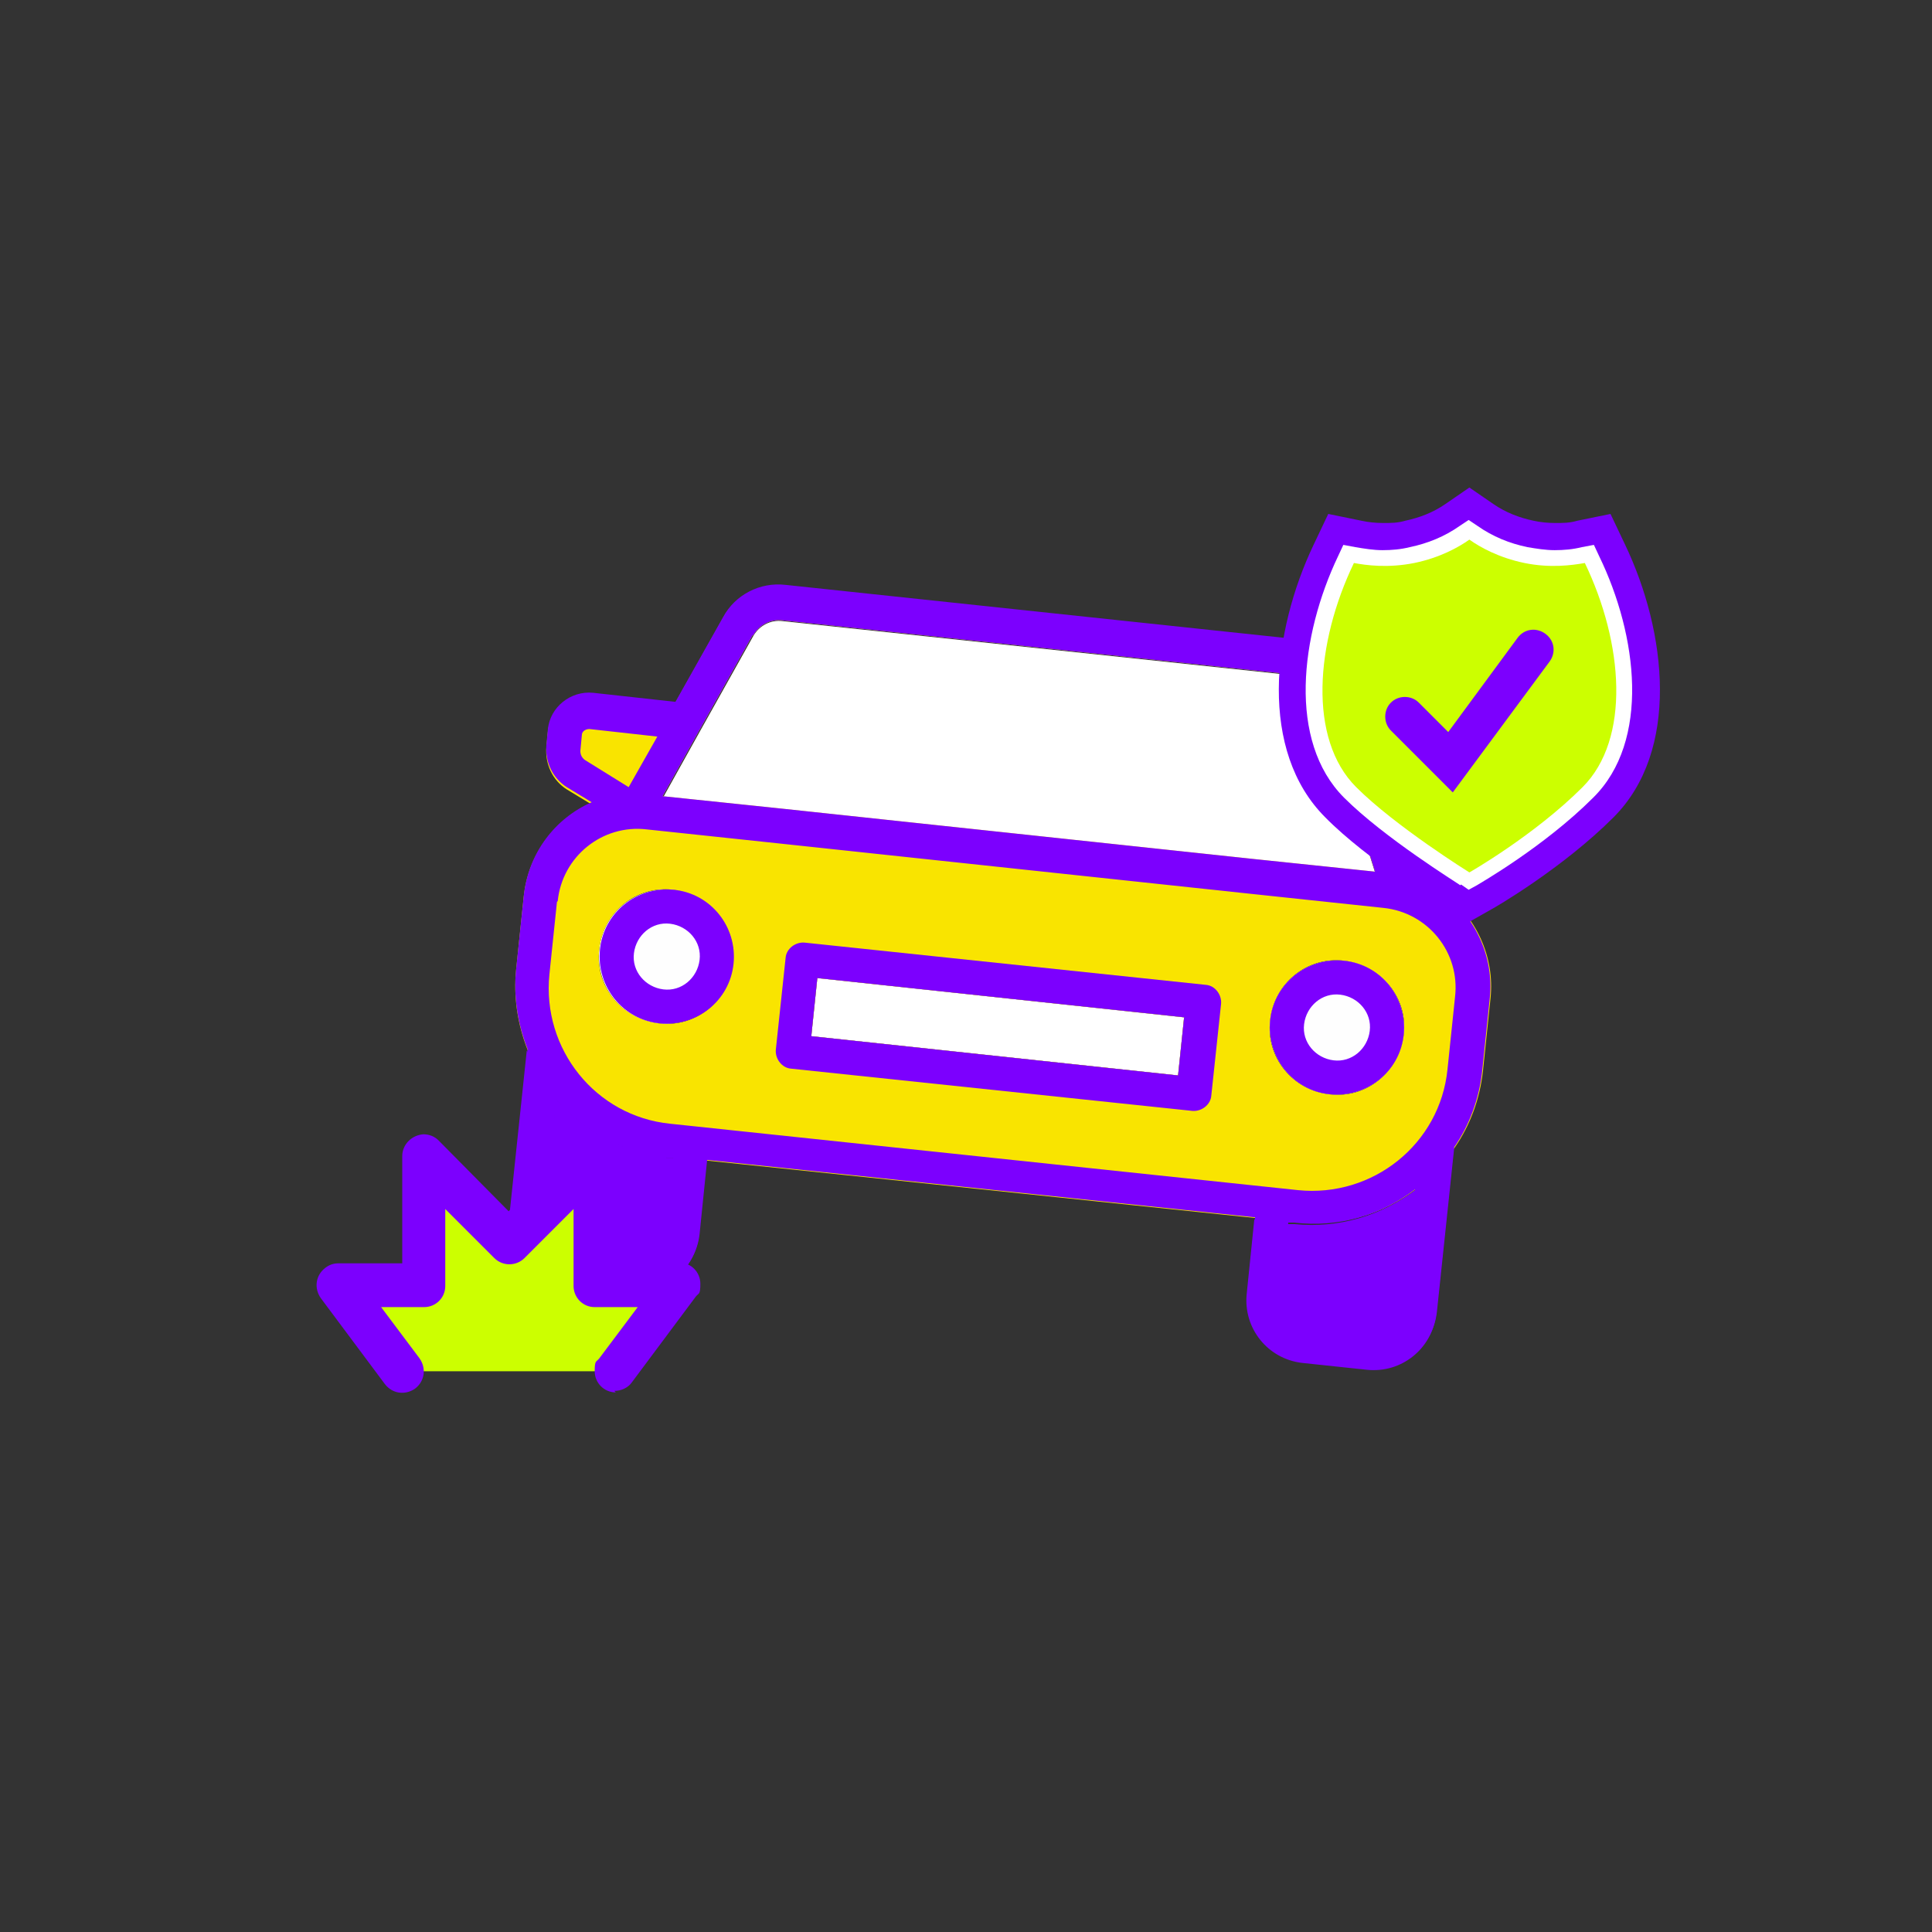<svg width="256" height="256" viewBox="0 0 256 256" fill="none" xmlns="http://www.w3.org/2000/svg">
<rect x="0" y="0" width="256" height="256" fill="#333333" stroke="none"/>
<path d="M104.1 107.3L135 110.6L165.9 113.9L182.2 115.6L179.2 106L174.9 92.3C174.4 90.8 173.1 89.7 171.5 89.5L137.6 85.9L103.7 82.3C102.1 82.1 100.6 82.9 99.8 84.3L92.8 96.8L87.9 105.6L104.2 107.3H104.1Z" fill="white"/>
<path d="M89.2 117.9C84.3 117.4 79.9 120.9 79.4 125.8C78.9 130.7 82.4 135.1 87.3 135.6C92.2 136.1 96.6 132.6 97.1 127.7C97.6 122.8 94.1 118.4 89.2 117.9Z" fill="#FEFEFE"/>
<path d="M108.3 129.6L107.5 137.3L131.8 139.9L156.1 142.5L156.9 134.8L132.6 132.2L108.3 129.6Z" fill="white"/>
<path d="M176.2 145C181.1 145.5 185.5 142 186 137.1C186.5 132.2 183 127.8 178.1 127.3C173.2 126.8 168.8 130.3 168.3 135.2C167.8 140.1 171.3 144.5 176.2 145Z" fill="#FEFEFE"/>
<path d="M72.6 96.9L72.4 99C72.2 101.2 73.2 103.4 75.1 104.6L78.4 106.6C79.7 106 81.2 105.6 82.7 105.4L83.3 104.3L87.1 97.6L89.5 93.3L78.6 92.1C75.6 91.8 72.9 94 72.6 96.9Z" fill="#F9E400"/>
<path d="M193.9 104.3L183 103.1L184.5 107.8L186.8 115.2L187.2 116.4C188.6 116.9 189.9 117.6 191.1 118.5L194.7 117.2C196.8 116.5 198.3 114.6 198.5 112.3L198.7 110.2C199 107.2 196.8 104.5 193.9 104.2V104.3Z" fill="#F9E400"/>
<path d="M88.4 153.3C82.5 152.7 77.3 149.8 73.7 145.6C72.1 143.7 70.7 141.5 69.8 139.2L67.5 161C67 165.6 70.3 169.7 74.9 170.2L83.4 171.1C88 171.6 92.1 168.3 92.6 163.7L93.6 153.9L89.1 153.4H88.3L88.4 153.3Z" fill="#7C00FE"/>
<path d="M187.5 157.7C183.1 161 177.5 162.8 171.5 162.2H170.7L166.2 161.6L165.2 171.4C164.7 176 168 180.1 172.6 180.6L181.1 181.5C185.7 182 189.8 178.7 190.3 174.1L192.6 152.3C191.2 154.4 189.5 156.2 187.5 157.8V157.7Z" fill="#7C00FE"/>
<path d="M191.1 118.5C189.9 117.6 188.6 116.9 187.2 116.4L186.8 115.2L184.5 107.8L183 103.1L179.2 90.8C178.2 87.5 175.3 85.2 171.9 84.8L138 81.2L104.1 77.6C100.7 77.2 97.4 78.9 95.8 81.9L89.5 93.1L87.1 97.4L83.3 104.1L82.7 105.2C81.2 105.4 79.8 105.8 78.4 106.4C73.6 108.5 70 113.1 69.4 118.8L68.4 128.4C68 132.1 68.6 135.8 69.9 139.1C70.8 141.4 72.2 143.6 73.8 145.5C77.4 149.7 82.6 152.6 88.5 153.2H89.3L93.8 153.8L130.1 157.6L166.4 161.4L170.9 161.9H171.7C177.6 162.6 183.3 160.9 187.7 157.5C189.7 156 191.4 154.1 192.8 152C194.8 149.1 196.1 145.6 196.5 141.9L197.5 132.3C198.1 126.7 195.5 121.4 191.3 118.3L191.1 118.5ZM176.2 145C171.3 144.5 167.7 140.1 168.3 135.2C168.8 130.3 173.2 126.7 178.1 127.3C183 127.9 186.6 132.2 186 137.1C185.4 142 181.1 145.6 176.2 145ZM79.4 125.8C79.9 120.9 84.3 117.3 89.2 117.9C94.1 118.5 97.7 122.8 97.1 127.7C96.6 132.6 92.2 136.2 87.3 135.6C82.4 135 78.8 130.7 79.4 125.8ZM131.8 139.9L107.5 137.3L108.3 129.6L132.6 132.2L156.9 134.8L156.1 142.5L131.8 139.9ZM99.8 84.2C100.6 82.8 102.1 82 103.7 82.2L137.6 85.8L171.5 89.4C173.1 89.6 174.4 90.7 174.9 92.2L179.2 105.9L182.2 115.5L165.9 113.8L135 110.5L104.1 107.2L87.8 105.5L92.7 96.7L99.7 84.2H99.8Z" fill="#F9E400"/>
<path d="M87.4 135.6C92.3 136.1 96.7 132.6 97.2 127.7C97.7 122.8 94.2 118.4 89.3 117.9C84.4 117.4 80 120.9 79.5 125.8C79 130.7 82.5 135.1 87.4 135.6ZM88.8 122.4C91.2 122.7 93 124.8 92.7 127.2C92.4 129.6 90.3 131.4 87.9 131.1C85.5 130.8 83.7 128.7 84 126.3C84.3 123.9 86.4 122.1 88.8 122.4Z" fill="#7C00FE"/>
<path d="M104.8 141.6L131.4 144.4L158 147.2C159.2 147.3 160.4 146.4 160.5 145.2L161.8 133C161.9 131.8 161 130.6 159.8 130.5L133.2 127.7L106.6 124.9C105.4 124.8 104.2 125.7 104.1 126.9L102.8 139.1C102.7 140.3 103.6 141.5 104.8 141.6ZM108.3 129.6L132.6 132.2L156.9 134.8L156.1 142.5L131.8 139.9L107.5 137.3L108.3 129.6Z" fill="#7C00FE"/>
<path d="M191.1 118.5L194.7 117.2C196.8 116.5 198.3 114.6 198.5 112.3L198.7 110.2C199 107.2 196.8 104.5 193.9 104.2L183 103L179.2 90.7C178.2 87.4 175.3 85.1 171.9 84.7L138 81.1L104.1 77.5C100.7 77.1 97.4 78.8 95.8 81.8L89.5 93L78.6 91.8C75.6 91.5 72.9 93.7 72.6 96.6L72.4 98.7C72.2 100.9 73.2 103.1 75.1 104.3L78.4 106.3C73.6 108.4 70 113 69.4 118.7L68.4 128.3C68 132 68.6 135.7 69.9 139L67.6 160.8C67.1 165.4 70.4 169.5 75 170L83.5 170.9C88.1 171.4 92.2 168.1 92.7 163.5L93.7 153.7L130 157.5L166.3 161.3L165.3 171.1C164.8 175.7 168.1 179.8 172.7 180.3L181.2 181.2C185.8 181.7 189.9 178.4 190.4 173.8L192.7 152C194.7 149.1 196 145.6 196.4 141.9L197.4 132.3C198 126.7 195.4 121.4 191.2 118.3L191.1 118.5ZM193.4 108.8C193.9 108.8 194.2 109.3 194.2 109.8L194 111.9C194 112.4 193.6 112.8 193.2 113L186.8 115.3L184.5 107.9L193.5 108.9L193.4 108.8ZM99.8 84.2C100.6 82.8 102.1 82 103.7 82.2L137.6 85.8L171.5 89.4C173.1 89.6 174.4 90.7 174.9 92.2L179.2 105.9L182.2 115.5L165.9 113.8L135 110.5L104.1 107.2L87.8 105.5L92.7 96.7L99.7 84.2H99.8ZM76.9 99.5L77.1 97.4C77.1 96.9 77.6 96.6 78.1 96.6L87.1 97.6L83.3 104.3L77.5 100.7C77.1 100.4 76.9 100 76.9 99.5ZM73.9 119.4C74.5 113.5 79.8 109.2 85.7 109.9L103.6 111.8L134.5 115.1L165.4 118.4L183.3 120.3C189.2 120.9 193.5 126.2 192.8 132.1L191.8 141.7C190.8 151.6 181.9 158.7 172 157.7L130.4 153.3L88.8 148.9C78.9 147.9 71.8 139 72.8 129.1L73.8 119.5L73.9 119.4ZM88.1 163.2C87.9 165.3 86 166.8 83.9 166.6L75.4 165.7C73.3 165.5 71.8 163.6 72 161.5L73.7 145.7C77.3 149.9 82.5 152.8 88.4 153.4H89.2L88.2 163.3L88.1 163.2ZM181.6 176.9L173.1 176C171 175.8 169.5 173.9 169.7 171.8L170.7 162H171.5C177.4 162.7 183.1 161 187.5 157.6L185.8 173.4C185.6 175.5 183.7 177 181.6 176.8V176.9Z" fill="#7C00FE"/>
<path d="M176.2 145C181.1 145.5 185.5 142 186 137.1C186.5 132.2 183 127.8 178.1 127.3C173.2 126.8 168.8 130.3 168.3 135.2C167.8 140.1 171.3 144.5 176.2 145ZM177.6 131.8C180 132.1 181.8 134.2 181.5 136.6C181.2 139 179.1 140.8 176.7 140.5C174.3 140.2 172.5 138.1 172.8 135.7C173.1 133.3 175.2 131.5 177.6 131.8Z" fill="#7C00FE"/>
<path d="M191.6 120.4C191.2 120.1 181.1 113.9 175.6 108.3C166.8 99.5 168.5 83.8 174.1 72.1L176 68.1L180.4 69C181.3 69.2 182.3 69.3 183.3 69.3C184.3 69.3 185.2 69.3 186.2 69C188.1 68.6 189.9 67.9 191.5 66.8L194.7 64.6L197.9 66.8C199.5 67.9 201.3 68.6 203.2 69C204.1 69.2 205.1 69.3 206.1 69.3C207.1 69.3 208 69.3 209 69L213.4 68.1L215.3 72.1C220.9 83.8 222.6 99.5 213.8 108.3C207 115.1 198 120.3 197.6 120.5L194.6 122.2L191.7 120.4H191.6Z" fill="#7C00FE"/>
<path d="M193.5 117.3C193.1 117 183.4 111 178.1 105.7C170.6 98.2 172.3 84.2 177.3 73.7L178 72.2L179.6 72.5C180.8 72.7 182 72.9 183.2 72.9C184.4 72.9 185.6 72.8 186.8 72.5C189.2 72 191.4 71.1 193.4 69.7L194.6 68.9L195.8 69.7C197.8 71.1 200 72 202.4 72.5C203.6 72.7 204.8 72.9 206 72.9C207.2 72.9 208.4 72.8 209.6 72.5L211.2 72.2L211.9 73.7C217 84.2 218.7 98.2 211.1 105.7C204.6 112.2 196 117.1 195.7 117.3L194.6 117.9L193.6 117.2L193.5 117.3Z" fill="white"/>
<path d="M210 74.6C208.3 74.9 205.4 75.3 202 74.6C198.6 73.9 196.1 72.5 194.7 71.5C193.3 72.5 190.8 73.9 187.4 74.6C183.9 75.3 181 74.9 179.4 74.6C174.3 85.2 173.3 97.9 179.7 104.3C184.9 109.5 194.7 115.6 194.7 115.6C194.7 115.6 203.3 110.7 209.7 104.3C216.1 97.9 215.1 85.2 210 74.6Z" fill="#CCFF00"/>
<path d="M192.5 105L184.3 96.8C183.3 95.8 183.3 94.1 184.3 93.1C185.3 92.1 187 92.1 188 93.1L191.9 97L201.1 84.5C202 83.3 203.6 83.1 204.8 84C206 84.9 206.2 86.5 205.3 87.7L192.5 105Z" fill="#7C00FE"/>
<path d="M81.6 181.7L90.1 170.3H78.7V153.3L67.3 164.7L55.9 153.3V170.3H44.5L53 181.7H81.4H81.6Z" fill="#CCFF00"/>
<path d="M81.6 184.5C80 184.5 78.8 183.2 78.8 181.7C78.8 180.2 79 180.5 79.4 180L84.5 173.2H78.8C77.2 173.2 76 171.9 76 170.4V160.2L69.5 166.7C68.4 167.8 66.6 167.8 65.5 166.7L59 160.2V170.4C59 172 57.7 173.2 56.2 173.2H50.5L55.6 180C56.5 181.3 56.3 183 55 184C53.7 184.9 52 184.7 51 183.4L42.5 172C41.6 170.7 41.8 169 43.1 168C43.6 167.6 44.2 167.4 44.8 167.4H53.3V153.2C53.3 151.6 54.6 150.4 56.1 150.3C56.9 150.3 57.6 150.6 58.1 151.1L67.4 160.5L76.7 151.1C77.8 150 79.6 150 80.7 151.1C81.2 151.6 81.5 152.4 81.5 153.1V167.3H90C91.6 167.3 92.8 168.6 92.8 170.1C92.8 171.6 92.6 171.3 92.2 171.8L83.7 183.2C83.2 183.9 82.3 184.3 81.4 184.3L81.6 184.5Z" fill="#7C00FE"/>
</svg>

